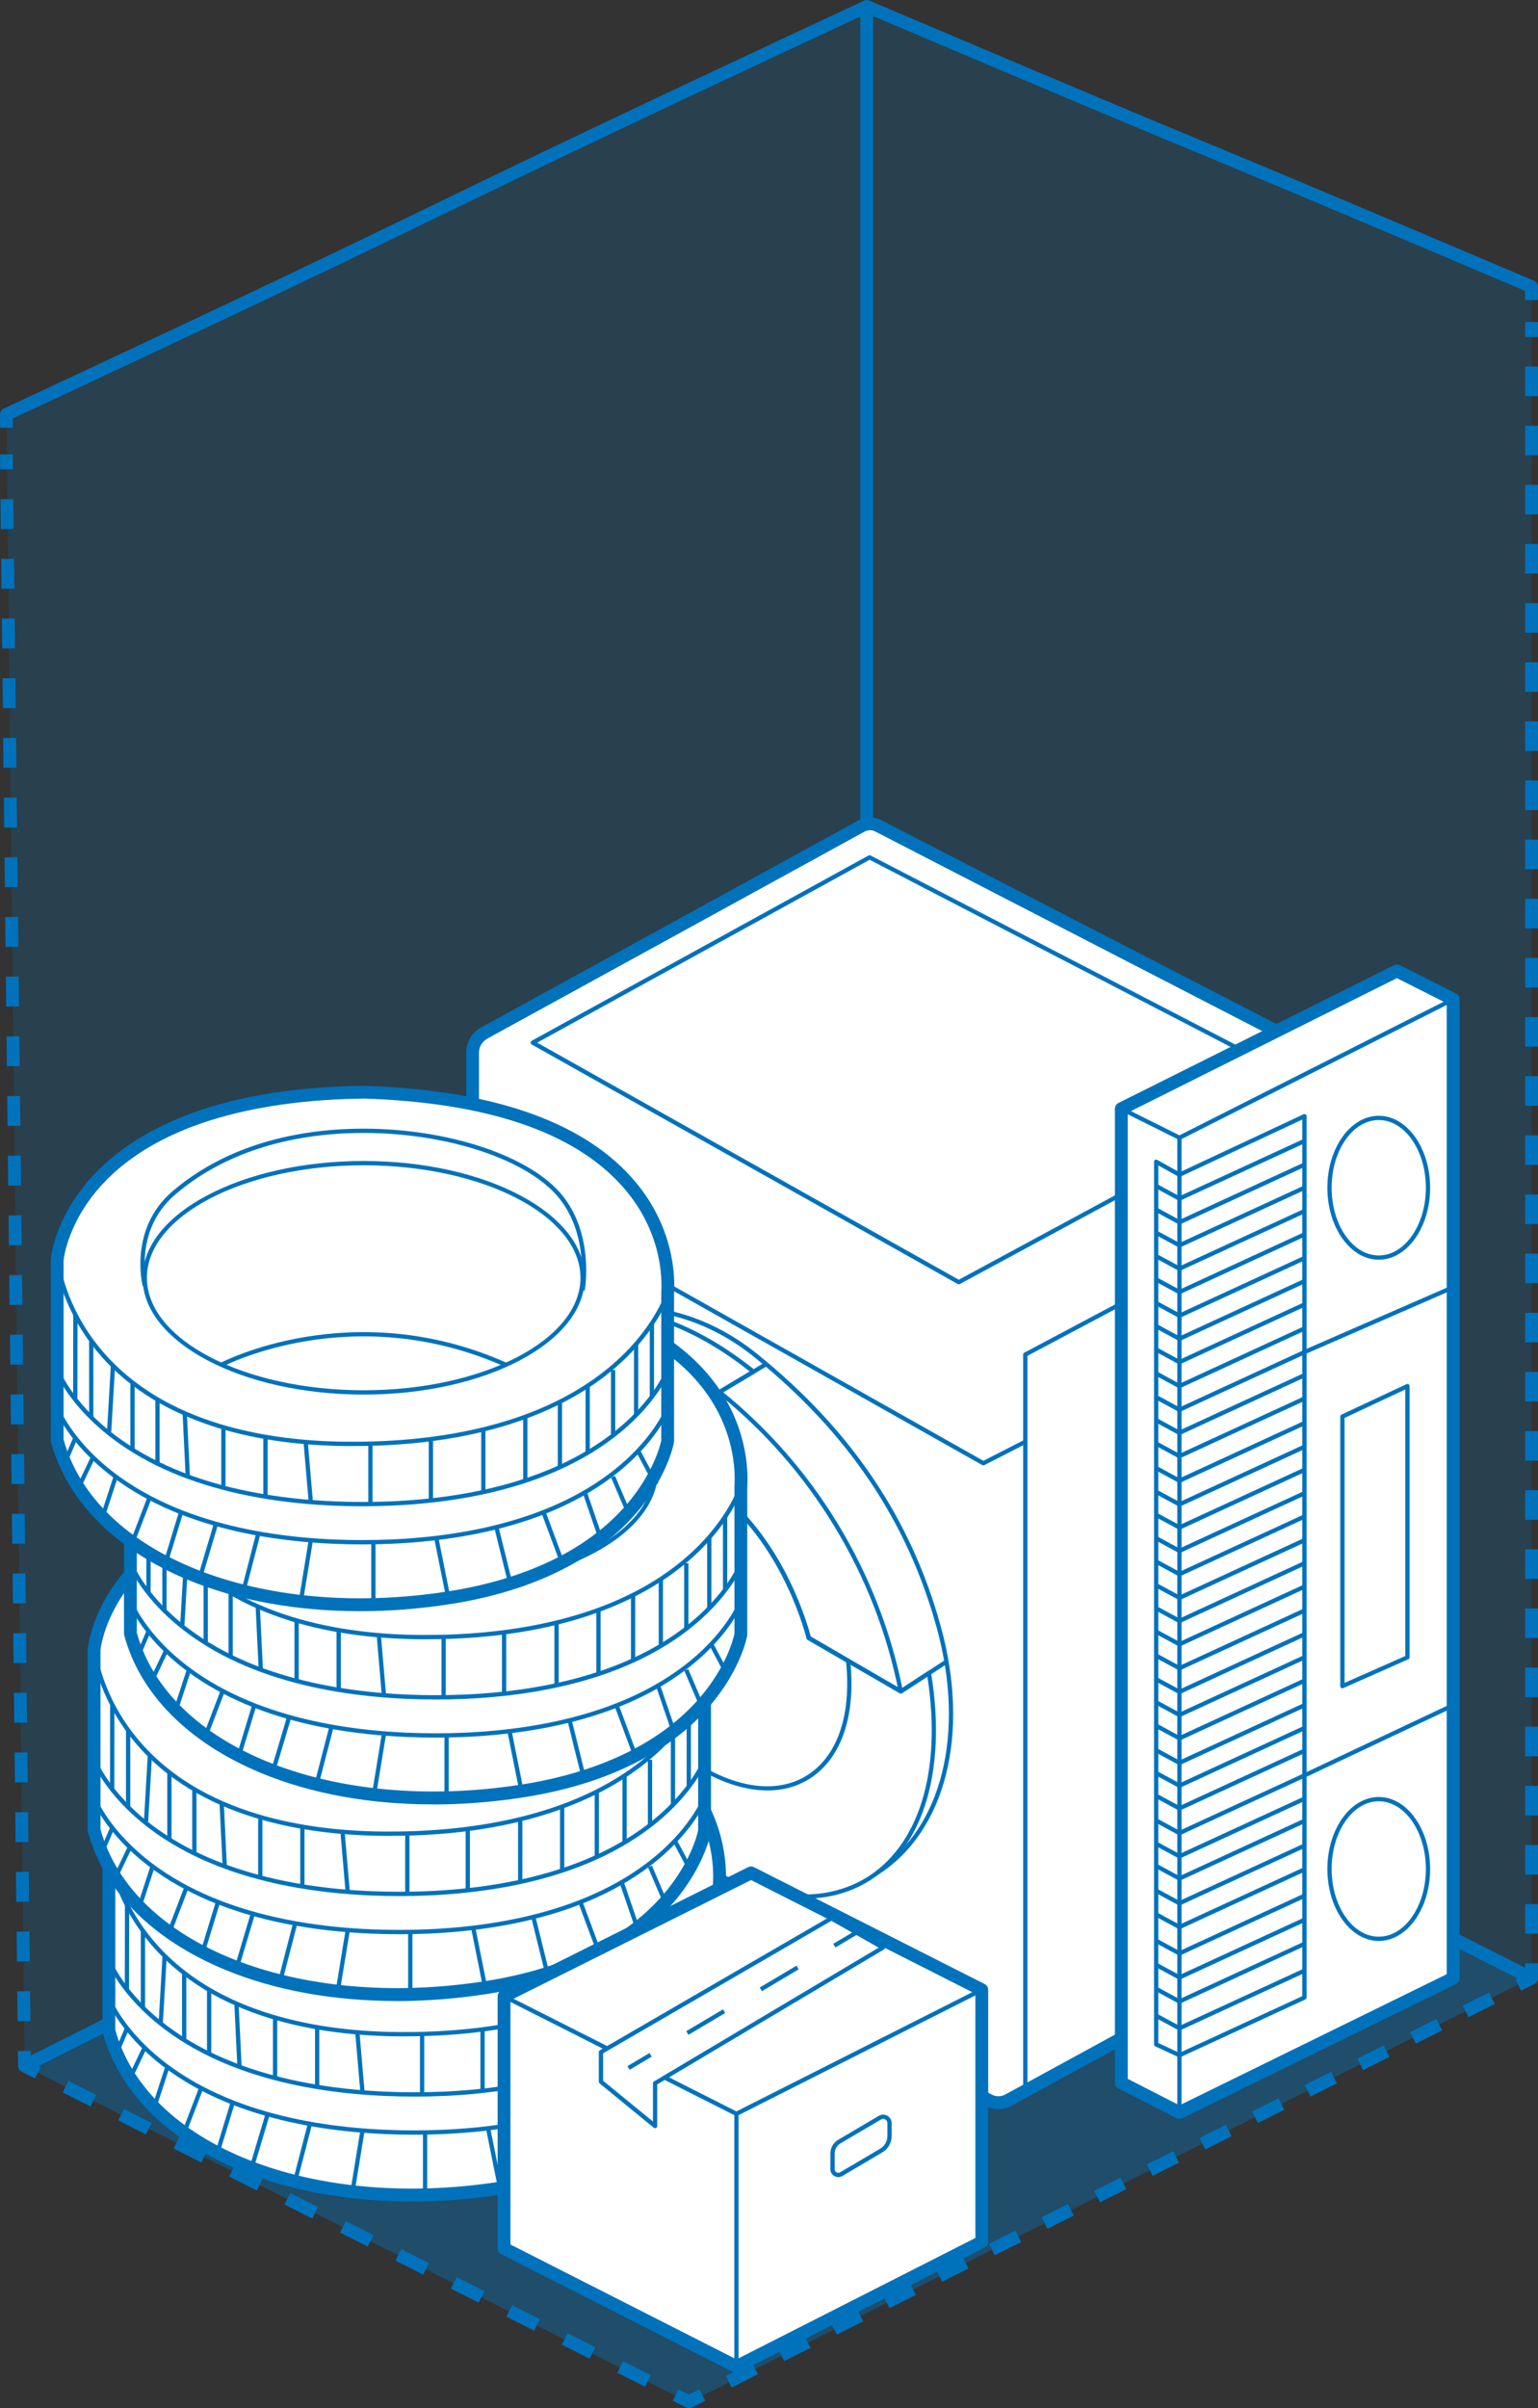 <svg xmlns="http://www.w3.org/2000/svg" id="_1" viewBox="0 0 522.31 817.37"><rect x="0" y="0" width="522.31" height="817.37" fill="#333333" stroke="none"/><defs><style>.cls-1{fill:#fff;}.cls-2{fill:#0072bb;}.cls-3{opacity:.4;}.cls-4{opacity:.2;}</style></defs><g id="Ebene_115"><g class="cls-4"><path class="cls-2" d="M520.13,98v573.27c-152.96-77.46-72.82-36.77-225.78-114.23-166.7,84.07-119.33,60.1-286.03,144.17L2.19,140.64,294.36,2.18l225.77,95.82Z"></path></g><path class="cls-2" d="M4.37,145.18H.01v-4.54c0-.85.49-1.62,1.26-1.97,84.38-39.33,115.73-54.52,146.05-69.21,30.34-14.7,61.71-29.9,146.11-69.24.56-.26,1.2-.27,1.77-.03,76.49,32.46,94.99,40.13,112.88,47.55,17.91,7.42,36.42,15.1,112.89,47.55.8.34,1.33,1.13,1.33,2.01v4.54h-4.36v-3.1c-75.34-31.97-93.74-39.6-111.53-46.98-17.83-7.39-36.27-15.04-112.03-47.19-83.71,39.03-114.96,54.17-145.17,68.8-30.19,14.62-61.4,29.75-144.85,68.66v3.15Z"></path><rect class="cls-2" x="292.17" y="2.18" width="4.36" height="554.86"></rect><g class="cls-3"><polygon class="cls-2" points="8.32 701.21 233.95 815.49 519.9 671.44 294.46 557.16 8.32 701.21"></polygon></g><rect class="cls-2" x=".03" y="154.22" width="4.36" height="5.08" transform="translate(-1.78 .04) rotate(-.65)"></rect><path class="cls-2" d="M5.97,686.02l-.11-10.13,4.36-.05.11,10.13-4.36.05ZM5.75,665.76l-.11-10.13,4.36-.05.11,10.13-4.36.05ZM5.52,645.51l-.11-10.13,4.36-.05.11,10.13-4.36.05ZM5.29,625.25l-.11-10.13,4.36-.05.11,10.13-4.36.05ZM5.06,604.99l-.11-10.13,4.36-.05.11,10.13-4.36.05ZM4.83,584.73l-.11-10.13,4.36-.05.11,10.13-4.36.05ZM4.61,564.48l-.11-10.13,4.36-.05.11,10.13-4.36.05ZM4.38,544.22l-.11-10.13,4.36-.05.11,10.13-4.36.05ZM4.15,523.96l-.11-10.13,4.36-.05.11,10.13-4.36.05ZM3.92,503.7l-.11-10.13,4.36-.05.11,10.13-4.36.05ZM3.7,483.45l-.11-10.13,4.36-.05.11,10.13-4.36.05ZM3.47,463.19l-.11-10.13,4.36-.05.11,10.13-4.36.05ZM3.24,442.93l-.11-10.13,4.36-.05.11,10.13-4.36.05ZM3.01,422.68l-.11-10.13,4.36-.05.11,10.13-4.36.05ZM2.79,402.42l-.11-10.13,4.36-.05.11,10.13-4.36.05ZM2.56,382.16l-.11-10.13,4.36-.05.11,10.13-4.36.05ZM2.33,361.9l-.11-10.13,4.36-.05.11,10.13-4.36.05ZM2.1,341.64l-.11-10.13,4.36-.05.11,10.13-4.36.05ZM1.88,321.39l-.11-10.13,4.36-.05.11,10.13-4.36.05ZM1.65,301.13l-.11-10.13,4.36-.05.11,10.13-4.36.05ZM1.42,280.87l-.11-10.13,4.36-.05.11,10.13-4.36.05ZM1.19,260.61l-.11-10.13,4.36-.05.11,10.13-4.36.05ZM.97,240.36l-.11-10.13,4.36-.05.11,10.13-4.36.05ZM.74,220.1l-.11-10.13,4.36-.05.11,10.13-4.36.05ZM.51,199.84l-.11-10.13,4.36-.05.11,10.13-4.36.05ZM.28,179.59l-.11-10.13,4.36-.05.11,10.13-4.36.05Z"></path><path class="cls-2" d="M11.88,705.45l-4.54-2.29c-.73-.37-1.19-1.11-1.2-1.92l-.06-5.08,4.36-.05.04,3.76,3.36,1.7-1.96,3.89Z"></path><path class="cls-2" d="M219.06,810.09l-9.42-4.76,1.96-3.89,9.42,4.76-1.96,3.89ZM200.22,800.57l-9.42-4.76,1.96-3.89,9.42,4.76-1.96,3.89ZM181.39,791.06l-9.42-4.76,1.96-3.89,9.42,4.76-1.96,3.89ZM162.56,781.55l-9.42-4.76,1.96-3.89,9.42,4.76-1.96,3.89ZM143.72,772.04l-9.42-4.76,1.96-3.89,9.42,4.76-1.96,3.89ZM124.89,762.52l-9.42-4.76,1.96-3.89,9.42,4.76-1.96,3.89ZM106.05,753.01l-9.42-4.76,1.96-3.89,9.42,4.76-1.96,3.89ZM87.22,743.5l-9.42-4.76,1.96-3.89,9.42,4.76-1.96,3.89ZM68.38,733.98l-9.42-4.76,1.96-3.89,9.42,4.76-1.96,3.89ZM49.55,724.47l-9.42-4.76,1.96-3.89,9.42,4.76-1.96,3.89ZM30.71,714.96l-9.42-4.76,1.96-3.89,9.42,4.76-1.96,3.89Z"></path><path class="cls-2" d="M234,817.37c-.34,0-.67-.08-.98-.23l-4.54-2.29,1.96-3.89,3.56,1.8,3.56-1.79,1.96,3.89-4.54,2.28c-.31.15-.64.23-.98.23Z"></path><path class="cls-2" d="M248.45,810.36l-1.96-3.89,8.94-4.49,1.96,3.89-8.94,4.49ZM266.33,801.39l-1.96-3.89,8.94-4.49,1.96,3.89-8.94,4.49ZM284.2,792.41l-1.96-3.89,8.94-4.49,1.96,3.89-8.94,4.49ZM302.08,783.43l-1.96-3.89,8.94-4.49,1.96,3.89-8.94,4.49ZM319.95,774.45l-1.96-3.89,8.94-4.49,1.96,3.89-8.94,4.49ZM337.83,765.47l-1.96-3.89,8.94-4.49,1.96,3.89-8.94,4.49ZM355.7,756.49l-1.96-3.89,8.94-4.49,1.96,3.89-8.94,4.49ZM373.57,747.51l-1.96-3.89,8.94-4.49,1.96,3.89-8.94,4.49ZM391.45,738.53l-1.96-3.89,8.94-4.49,1.96,3.89-8.94,4.49ZM409.32,729.56l-1.96-3.89,8.94-4.49,1.96,3.89-8.94,4.49ZM427.2,720.58l-1.96-3.89,8.94-4.49,1.96,3.89-8.94,4.49ZM445.07,711.6l-1.96-3.89,8.94-4.49,1.96,3.89-8.94,4.49ZM462.94,702.62l-1.96-3.89,8.94-4.49,1.96,3.89-8.94,4.49ZM480.82,693.64l-1.96-3.89,8.94-4.49,1.96,3.89-8.94,4.49ZM498.69,684.66l-1.96-3.89,8.94-4.49,1.96,3.89-8.94,4.49Z"></path><path class="cls-2" d="M516.57,675.68l-1.96-3.89,3.34-1.68v-3.74h4.36v5.08c0,.82-.46,1.58-1.2,1.95l-4.54,2.28Z"></path><path class="cls-2" d="M522.31,656.33h-4.36v-10.04h4.36v10.04ZM522.31,636.26h-4.36v-10.04h4.36v10.04ZM522.31,616.19h-4.36v-10.04h4.36v10.04ZM522.31,596.12h-4.36v-10.04h4.36v10.04ZM522.31,576.04h-4.36v-10.04h4.36v10.04ZM522.31,555.97h-4.36v-10.04h4.36v10.04ZM522.31,535.9h-4.36v-10.04h4.36v10.04ZM522.31,515.83h-4.36v-10.04h4.36v10.04ZM522.31,495.76h-4.36v-10.04h4.36v10.04ZM522.31,475.68h-4.36v-10.04h4.36v10.04ZM522.31,455.61h-4.36v-10.04h4.36v10.04ZM522.31,435.54h-4.36v-10.04h4.36v10.04ZM522.31,415.47h-4.36v-10.04h4.36v10.04ZM522.31,395.39h-4.36v-10.04h4.36v10.04ZM522.31,375.32h-4.36v-10.04h4.36v10.04ZM522.31,355.25h-4.36v-10.04h4.36v10.04ZM522.31,335.18h-4.36v-10.04h4.36v10.04ZM522.31,315.11h-4.36v-10.04h4.36v10.04ZM522.31,295.03h-4.36v-10.04h4.36v10.04ZM522.31,274.96h-4.36v-10.04h4.36v10.04ZM522.31,254.89h-4.36v-10.04h4.36v10.04ZM522.31,234.82h-4.36v-10.04h4.36v10.04ZM522.31,214.75h-4.36v-10.04h4.36v10.04ZM522.31,194.67h-4.36v-10.04h4.36v10.04ZM522.31,174.6h-4.36v-10.04h4.36v10.04ZM522.31,154.53h-4.36v-10.04h4.36v10.04ZM522.31,134.46h-4.36v-10.04h4.36v10.04Z"></path><rect class="cls-2" x="517.95" y="109.3" width="4.36" height="5.08"></rect><path class="cls-2" d="M9.3,703.16l-1.96-3.89,286.14-144.05c.62-.31,1.35-.31,1.96,0l225.67,114.29-1.97,3.89-224.69-113.79L9.3,703.16Z"></path><path class="cls-1" d="M163.68,625.44l172.24,87.47c2.06,1.05,4.5,1.01,6.53-.1l117.55-64.15c1.73-.94,2.8-2.75,2.8-4.72v-245.08l6.3-3.75v-19.63c-.42-1.57-1.31-4.15-3.33-6.79-1.92-2.51-4.05-4.01-5.42-4.83-54.04-27.86-108.09-55.72-162.13-83.58-1.78-.92-3.9-.89-5.65.07l-128.1,70.26c-2.45,1.35-3.98,3.92-3.98,6.72v262.91c0,2.2,1.23,4.21,3.19,5.2Z"></path><path class="cls-2" d="M339.1,715.85c-1.42,0-2.85-.33-4.16-1l-172.24-87.47c-2.7-1.37-4.38-4.11-4.38-7.14v-262.91c0-3.59,1.96-6.9,5.11-8.63l128.1-70.26c2.4-1.31,5.27-1.35,7.7-.1l162.13,83.58s.08.04.12.07c2.34,1.4,4.37,3.21,6.03,5.37,1.73,2.26,2.98,4.8,3.71,7.56.05.18.07.37.07.56v19.63c0,.77-.4,1.48-1.06,1.87l-5.23,3.12v243.85c0,2.77-1.51,5.31-3.94,6.63l-117.55,64.15c-1.37.75-2.89,1.12-4.4,1.12ZM295.46,281.79c-.64,0-1.27.16-1.85.47l-128.1,70.26c-1.76.96-2.85,2.81-2.85,4.81v262.91c0,1.38.77,2.63,2,3.26h0l172.24,87.47c1.42.72,3.1.7,4.5-.07l117.55-64.15c1.03-.56,1.67-1.64,1.67-2.81v-245.08c0-.77.4-1.48,1.06-1.87l5.23-3.12v-18.1c-.59-2.09-1.56-4.03-2.88-5.76-1.31-1.71-2.91-3.14-4.75-4.25l-162.07-83.55c-.55-.29-1.16-.43-1.76-.43Z"></path><path class="cls-2" d="M325.59,435.91c-.12,0-.25-.03-.36-.09l-144.66-81.3c-.23-.13-.37-.37-.37-.64,0-.26.15-.51.38-.63l114.38-62.89c.21-.12.47-.12.68,0l151.72,78.61c.24.12.39.37.39.64,0,.27-.14.52-.38.64l-121.43,65.58c-.11.06-.23.09-.34.09ZM182.43,353.89l143.17,80.47,119.88-64.74-150.15-77.8-112.89,62.07Z"></path><path class="cls-2" d="M348.92,709.68h-1.45v-249.92c0-.27.15-.52.39-.64l114.62-60.91.68,1.28-114.23,60.7v249.48Z"></path><path class="cls-2" d="M333.95,497.37c-.12,0-.25-.03-.36-.09l-173.46-97.78.71-1.27,173.12,97.59,13.89-7.1.66,1.29-14.24,7.28c-.1.05-.22.08-.33.08Z"></path><path class="cls-2" d="M260.64,607.72c-18.71,0-41.78-16.59-56.99-42.93-19.13-33.15-18.68-69.36,1-80.72,10.7-6.17,25.33-4.02,40.13,5.92.2.13.32.36.32.6v16c21.58,17.31,29.34,45.61,30.18,48.88l13.09,7.6c.2.12.33.32.36.55,2.06,19.27-3.29,34.09-14.68,40.66-4.04,2.33-8.58,3.44-13.41,3.44ZM218.16,482.07c-4.67,0-8.99,1.08-12.78,3.26-18.99,10.96-19.2,46.28-.47,78.73,18.74,32.44,49.44,49.92,68.42,38.96h0c10.8-6.23,15.89-20.39,14-38.88l-13.04-7.57c-.17-.1-.3-.27-.34-.46-.07-.3-7.39-30.65-30.02-48.6-.17-.14-.28-.35-.28-.57v-15.96c-8.89-5.9-17.68-8.92-25.49-8.92Z"></path><path class="cls-2" d="M273.06,644.45c-29.48,0-65.88-26.23-89.91-67.83-30.19-52.31-29.55-109.42,1.43-127.32,19.02-10.98,45.84-5.11,71.75,15.71.19.15.29.38.27.62s-.15.45-.35.57l-11.15,6.68v33.71c21.58,17.31,29.34,45.61,30.18,48.88l30.62,17.76,9.18-5.98c.21-.13.46-.16.69-.06.22.1.38.3.42.55,5.5,33.48-2.75,60.14-22.07,71.31h0c-6.34,3.66-13.48,5.4-21.07,5.4ZM205.8,445.32c-7.47,0-14.4,1.73-20.49,5.24-30.29,17.5-30.69,73.72-.9,125.33,29.8,51.61,78.7,79.38,108.99,61.9,18.57-10.73,26.59-36.37,21.54-68.71l-8.62,5.61c-.23.15-.52.16-.76.02l-31.27-18.14c-.17-.1-.3-.27-.34-.46-.07-.3-7.39-30.65-30.02-48.6-.17-.14-.28-.35-.28-.57v-34.47c0-.25.13-.49.35-.62l10.61-6.35c-16.78-13.27-33.87-20.18-48.81-20.18Z"></path><path class="cls-2" d="M298.37,636.21l-.79-1.22c22.26-14.32,30.34-46.61,20.6-82.26-9.93-36.3-30.19-66.41-61.94-92.04-30.68-24.77-62.38-13.75-62.7-13.64l-.49-1.37c.32-.12,32.77-11.42,64.1,13.87,32,25.84,52.42,56.19,62.43,92.79,9.92,36.28,1.59,69.2-21.21,83.86Z"></path><path class="cls-2" d="M305.92,574.81c-.13,0-.25-.03-.36-.1l-31.27-18.14c-.17-.1-.3-.27-.34-.46-.07-.3-7.39-30.65-30.02-48.6-.17-.14-.28-.35-.28-.57v-34.47c0-.25.13-.49.35-.62l15.82-9.47.74,1.25-15.47,9.25v33.71c21.58,17.31,29.34,45.61,30.18,48.88l30.62,17.76,15.13-9.84.79,1.22-15.5,10.09c-.12.08-.26.12-.4.12Z"></path><path class="cls-2" d="M305.21,574.23c-3.97-19.97-11.35-38.92-21.94-56.31-10.45-17.17-23.7-32.27-39.36-44.87l.91-1.13c15.79,12.71,29.15,27.93,39.69,45.25,10.68,17.54,18.12,36.64,22.12,56.78l-1.42.28Z"></path><path class="cls-1" d="M36.97,627.99s4.22-55.87,104.36-56.92c97.31,3.15,104.01,53.02,102.95,68.17v50.31s-7.49,42.85-74.5,53.15c-67.01,10.31-122.27-14.17-132.81-53.48v-61.23Z"></path><path class="cls-2" d="M139.71,747.22c-21.31,0-41.37-3.6-58.34-10.64-24.63-10.21-41.15-26.83-46.5-46.79-.05-.18-.07-.37-.07-.56v-61.23c0-.05,0-.11,0-.16.05-.6,1.27-14.92,15.23-29.41,12.67-13.16,38.79-28.97,91.28-29.52,42.85,1.39,73.3,11.8,90.58,30.94,14.85,16.45,14.92,34.28,14.58,39.48v50.24c0,.13-.01.25-.03.38-.08.46-2.1,11.44-12.61,23.75-9.59,11.23-28.43,25.75-63.7,31.18-10.28,1.58-20.48,2.36-30.41,2.36ZM39.15,688.93c10.75,39.22,66.69,61.4,130.3,51.61,18.65-2.87,44.34-10.31,60.87-29.49,9.17-10.64,11.5-20.36,11.79-21.73v-50.09c0-.05,0-.1,0-.15.33-4.67.32-21.08-13.46-36.34-16.46-18.23-45.86-28.16-87.39-29.5-27.91.3-65.9,5.38-87.86,27.95-12.54,12.89-14.14,25.84-14.25,26.9v60.84Z"></path><path class="cls-2" d="M141.06,673.69c-41.4,0-75.08-17.78-75.08-39.64s33.68-39.64,75.08-39.64,75.08,17.78,75.08,39.64-33.68,39.64-75.08,39.64ZM141.06,595.87c-40.6,0-73.62,17.13-73.62,38.18s33.03,38.18,73.62,38.18,73.62-17.13,73.62-38.18-33.03-38.18-73.62-38.18Z"></path><path class="cls-2" d="M216.12,638.43l-1.43-.27c.03-.18,3.23-18.05-7.25-31.09-10.49-13.05-37.79-22.17-66.39-22.17-25.91,0-48.05,7.24-64.04,20.94-14.25,12.22-9.66,30.5-9.61,30.68l-1.4.37c-.05-.19-4.89-19.33,10.07-32.15,16.25-13.93,38.72-21.29,64.98-21.29,29.01,0,56.77,9.34,67.52,22.71,10.91,13.57,7.58,32.08,7.54,32.27Z"></path><path class="cls-2" d="M189.12,664.28c-51.83-23.12-95.63-.26-96.07-.02l-.69-1.28c.44-.24,44.85-23.44,97.35-.02l-.59,1.33Z"></path><path class="cls-2" d="M137.28,691.17c-.57,0-1.14,0-1.72,0-26.66-.19-63-5.85-84.71-31.73-13.02-15.52-14.59-31.22-14.6-31.38l1.45-.13c.01.15,1.56,15.46,14.32,30.64,21.37,25.4,57.23,30.96,83.56,31.14,26.34.2,63.12-4.02,88.67-25.12,15.25-12.6,19.31-25.44,19.35-25.57l1.39.42c-.16.54-4.18,13.32-19.73,26.2-14.12,11.69-40.8,25.53-87.97,25.53Z"></path><path class="cls-2" d="M140.63,711.61c-24.86,0-59.75-3.97-84.81-22.91-15.06-11.38-19.35-22.62-19.52-23.09l1.36-.5c.04.11,4.36,11.38,19.13,22.5,24.74,18.63,59.25,22.54,83.84,22.54s59.11-3.91,83.89-22.54c14.79-11.12,19.13-22.39,19.18-22.5l1.36.51c-.18.47-4.49,11.71-19.57,23.09-25.1,18.93-60,22.91-84.86,22.91Z"></path><path class="cls-2" d="M140.58,724.55c-24.86,0-59.75-3.97-84.81-22.91-15.06-11.38-19.35-22.62-19.52-23.09l1.36-.5c.04.11,4.36,11.38,19.13,22.5,24.74,18.63,59.25,22.54,83.84,22.54s59.11-3.91,83.89-22.54c14.79-11.12,19.13-22.39,19.18-22.51l1.36.51c-.18.47-4.49,11.71-19.57,23.09-25.1,18.93-60,22.91-84.86,22.91Z"></path><rect class="cls-2" x="36.87" y="691.86" width="9.02" height="1.45" transform="translate(-611.43 457.56) rotate(-66.78)"></rect><rect class="cls-2" x="41" y="699.41" width="11.35" height="1.45" transform="translate(-605.52 441.26) rotate(-64.54)"></rect><rect class="cls-2" x="47.42" y="707.67" width="14.4" height="1.45" transform="translate(-635.71 540.3) rotate(-71.91)"></rect><rect class="cls-2" x="110.87" y="732.83" width="21.06" height="1.45" transform="translate(-622.14 735.01) rotate(-80.71)"></rect><rect class="cls-2" x="92.63" y="729.95" width="20.18" height="1.45" transform="translate(-630.32 646.42) rotate(-75.44)"></rect><rect class="cls-2" x="78.66" y="726.02" width="19.01" height="1.45" transform="translate(-633.41 603.19) rotate(-73.37)"></rect><rect class="cls-2" x="67.53" y="721.44" width="17.81" height="1.45" transform="translate(-636.59 584.46) rotate(-73.03)"></rect><rect class="cls-2" x="57.35" y="715.55" width="16.16" height="1.45" transform="translate(-626.91 521.35) rotate(-69.06)"></rect><rect class="cls-2" x="143.63" y="723.83" width="1.45" height="21.24"></rect><rect class="cls-2" x="167.02" y="722.22" width="1.45" height="20.69" transform="translate(-140.83 47.31) rotate(-11.35)"></rect><rect class="cls-2" x="187.75" y="718.46" width="1.45" height="19.73" transform="translate(-169.63 66.7) rotate(-13.92)"></rect><rect class="cls-2" x="204.6" y="713.08" width="1.45" height="18.18" transform="translate(-238.9 116.9) rotate(-20.4)"></rect><rect class="cls-2" x="218.07" y="706.48" width="1.45" height="16.38" transform="translate(-219.86 109.52) rotate(-18.92)"></rect><rect class="cls-2" x="227.62" y="701.02" width="1.45" height="13.15" transform="translate(-259.93 146.87) rotate(-23.16)"></rect><rect class="cls-2" x="235.7" y="692.32" width="1.45" height="9.29" transform="translate(-299.86 192.93) rotate(-28.04)"></rect><rect class="cls-2" x="142.62" y="690.44" width="1.45" height="20.44"></rect><rect class="cls-2" x="121.52" y="690.41" width="1.45" height="19.85" transform="translate(-59.6 13.06) rotate(-4.92)"></rect><rect class="cls-2" x="106.98" y="688.12" width="1.45" height="20.61"></rect><rect class="cls-2" x="92.69" y="684.87" width="1.45" height="20.39"></rect><rect class="cls-2" x="80.05" y="680.09" width="1.45" height="21.47" transform="translate(-33.36 4.72) rotate(-2.78)"></rect><rect class="cls-2" x="70.3" y="675.38" width="1.45" height="21.76"></rect><rect class="cls-2" x="61.82" y="669.65" width="1.45" height="22.8"></rect><rect class="cls-2" x="44.04" y="674.33" width="22.46" height="1.45" transform="translate(-621.86 691.17) rotate(-86.68)"></rect><rect class="cls-2" x="47.81" y="655.3" width="1.45" height="26.16"></rect><rect class="cls-2" x="28.75" y="660.28" width="28.75" height="1.45" transform="translate(-617.94 703.25) rotate(-89.92)"></rect><rect class="cls-2" x="163.15" y="688.84" width="1.45" height="20.85"></rect><rect class="cls-2" x="180.97" y="685.58" width="1.45" height="21.26"></rect><rect class="cls-2" x="195.21" y="681.27" width="1.45" height="21.7"></rect><rect class="cls-2" x="206.96" y="676.18" width="1.45" height="22.31"></rect><rect class="cls-2" x="216.39" y="670.73" width="1.45" height="22.7"></rect><rect class="cls-2" x="225.04" y="665.36" width="1.45" height="21.99"></rect><rect class="cls-2" x="232.84" y="656.57" width="1.45" height="23.92"></rect><rect class="cls-2" x="238.21" y="649.59" width="1.45" height="25.01"></rect><path class="cls-1" d="M31.95,559.94s4.22-55.87,104.36-56.92c97.31,3.15,104.01,53.02,102.95,68.17v50.31s-7.49,42.85-74.5,53.15c-67.01,10.31-122.27-14.17-132.81-53.48v-61.23Z"></path><path class="cls-2" d="M134.69,679.17c-21.31,0-41.37-3.6-58.34-10.64-24.63-10.21-41.15-26.83-46.5-46.79-.05-.18-.07-.37-.07-.56v-61.23c0-.05,0-.11,0-.16.05-.6,1.27-14.92,15.23-29.41,12.67-13.16,38.79-28.97,91.28-29.52,42.85,1.39,73.3,11.8,90.58,30.94,14.85,16.45,14.92,34.28,14.58,39.48v50.24c0,.13-.01.25-.03.38-.08.46-2.1,11.44-12.61,23.75-9.59,11.23-28.43,25.75-63.7,31.18-10.28,1.58-20.48,2.36-30.41,2.36ZM34.13,620.88c10.75,39.22,66.69,61.4,130.3,51.61,18.65-2.87,44.34-10.31,60.87-29.49,9.17-10.64,11.5-20.36,11.79-21.73v-50.1c0-.05,0-.1,0-.15.33-4.67.32-21.08-13.46-36.34-16.46-18.23-45.86-28.16-87.39-29.5-27.91.3-65.9,5.38-87.86,27.95-12.54,12.89-14.14,25.84-14.25,26.9v60.84Z"></path><path class="cls-2" d="M136.04,605.64c-41.4,0-75.08-17.78-75.08-39.64s33.68-39.64,75.08-39.64,75.08,17.78,75.08,39.64-33.68,39.64-75.08,39.64ZM136.04,527.82c-40.6,0-73.62,17.13-73.62,38.18s33.03,38.18,73.62,38.18,73.62-17.13,73.62-38.18-33.03-38.18-73.62-38.18Z"></path><path class="cls-2" d="M211.11,570.38l-1.43-.27c.03-.18,3.23-18.05-7.25-31.09-10.49-13.05-37.79-22.17-66.39-22.17-25.91,0-48.05,7.24-64.04,20.94-14.25,12.21-9.66,30.5-9.61,30.68l-1.4.37c-.05-.19-4.89-19.33,10.07-32.15,16.25-13.93,38.72-21.29,64.98-21.29,29.01,0,56.77,9.34,67.52,22.71,10.91,13.57,7.58,32.08,7.54,32.27Z"></path><path class="cls-2" d="M184.1,596.23c-51.83-23.12-95.63-.26-96.07-.02l-.69-1.28c.44-.24,44.85-23.44,97.35-.02l-.59,1.33Z"></path><path class="cls-2" d="M132.26,623.12c-.57,0-1.14,0-1.72,0-26.66-.19-63-5.85-84.71-31.73-13.02-15.52-14.59-31.22-14.6-31.38l1.45-.13c.01.15,1.56,15.46,14.32,30.64,21.37,25.4,57.23,30.96,83.55,31.14,26.33.19,63.12-4.02,88.67-25.12,15.25-12.6,19.31-25.44,19.35-25.57l1.39.42c-.16.54-4.18,13.32-19.73,26.2-14.12,11.69-40.8,25.53-87.97,25.53Z"></path><path class="cls-2" d="M135.61,643.56c-24.86,0-59.75-3.97-84.81-22.91-15.06-11.38-19.35-22.62-19.52-23.09l1.36-.5c.04.11,4.36,11.38,19.13,22.5,24.74,18.63,59.25,22.54,83.84,22.54s59.11-3.91,83.89-22.54c14.79-11.12,19.13-22.39,19.18-22.51l1.36.51c-.18.47-4.49,11.71-19.57,23.09-25.1,18.93-60,22.91-84.86,22.91Z"></path><path class="cls-2" d="M135.56,656.5c-24.86,0-59.75-3.97-84.81-22.91-15.06-11.38-19.35-22.62-19.52-23.09l1.36-.5c.04.11,4.36,11.38,19.13,22.5,24.74,18.63,59.25,22.54,83.84,22.54s59.11-3.91,83.89-22.54c14.79-11.12,19.13-22.39,19.18-22.5l1.36.51c-.18.47-4.49,11.71-19.57,23.09-25.1,18.93-60,22.91-84.86,22.91Z"></path><rect class="cls-2" x="31.85" y="623.81" width="9.01" height="1.45" transform="translate(-551.93 411.73) rotate(-66.78)"></rect><rect class="cls-2" x="35.98" y="631.36" width="11.35" height="1.45" transform="translate(-546.8 397.6) rotate(-64.5)"></rect><rect class="cls-2" x="42.4" y="639.62" width="14.4" height="1.45" transform="translate(-574.49 488.62) rotate(-71.91)"></rect><rect class="cls-2" x="105.85" y="664.78" width="21.06" height="1.45" transform="translate(-559.18 672.99) rotate(-80.71)"></rect><rect class="cls-2" x="87.61" y="661.9" width="20.18" height="1.45" transform="translate(-568.21 590.62) rotate(-75.44)"></rect><rect class="cls-2" x="73.64" y="657.97" width="19.01" height="1.45" transform="translate(-571.79 549.81) rotate(-73.37)"></rect><rect class="cls-2" x="62.51" y="653.39" width="17.81" height="1.45" transform="translate(-575.06 531.47) rotate(-73.03)"></rect><rect class="cls-2" x="52.33" y="647.5" width="16.16" height="1.45" transform="translate(-566.58 472.94) rotate(-69.06)"></rect><rect class="cls-2" x="138.61" y="655.77" width="1.45" height="21.24"></rect><rect class="cls-2" x="162" y="654.17" width="1.45" height="20.69" transform="translate(-127.57 45.01) rotate(-11.35)"></rect><rect class="cls-2" x="182.73" y="650.41" width="1.45" height="19.73" transform="translate(-153.41 63.5) rotate(-13.92)"></rect><rect class="cls-2" x="199.58" y="645.03" width="1.45" height="18.18" transform="translate(-215.46 110.86) rotate(-20.4)"></rect><rect class="cls-2" x="213.05" y="638.43" width="1.45" height="16.38" transform="translate(-198.11 104.25) rotate(-18.92)"></rect><rect class="cls-2" x="222.61" y="632.97" width="1.45" height="13.15" transform="translate(-233.55 139.39) rotate(-23.16)"></rect><rect class="cls-2" x="230.68" y="624.26" width="1.45" height="9.29" transform="translate(-268.42 182.54) rotate(-28.03)"></rect><rect class="cls-2" x="137.6" y="622.39" width="1.45" height="20.44"></rect><rect class="cls-2" x="116.5" y="622.36" width="1.45" height="19.85" transform="translate(-53.79 12.38) rotate(-4.92)"></rect><rect class="cls-2" x="101.96" y="620.07" width="1.45" height="20.61"></rect><rect class="cls-2" x="87.67" y="616.82" width="1.45" height="20.39"></rect><rect class="cls-2" x="75.03" y="612.04" width="1.45" height="21.47" transform="translate(-30.07 4.4) rotate(-2.78)"></rect><rect class="cls-2" x="65.28" y="607.33" width="1.45" height="21.76"></rect><rect class="cls-2" x="56.8" y="601.6" width="1.45" height="22.8"></rect><rect class="cls-2" x="39.02" y="606.28" width="22.46" height="1.45" transform="translate(-558.65 622.05) rotate(-86.68)"></rect><rect class="cls-2" x="42.79" y="587.25" width="1.45" height="26.16"></rect><rect class="cls-2" x="23.74" y="592.23" width="28.75" height="1.45" transform="translate(-554.9 630.27) rotate(-89.92)"></rect><rect class="cls-2" x="158.13" y="620.79" width="1.45" height="20.85"></rect><rect class="cls-2" x="175.95" y="617.53" width="1.45" height="21.26"></rect><rect class="cls-2" x="190.19" y="613.22" width="1.45" height="21.7"></rect><rect class="cls-2" x="201.95" y="608.13" width="1.45" height="22.31"></rect><rect class="cls-2" x="211.38" y="602.68" width="1.45" height="22.7"></rect><rect class="cls-2" x="220.02" y="597.31" width="1.45" height="21.99"></rect><rect class="cls-2" x="227.82" y="588.52" width="1.45" height="23.92"></rect><rect class="cls-2" x="233.19" y="581.54" width="1.45" height="25.01"></rect><path class="cls-1" d="M44.28,493.21s4.22-55.87,104.36-56.92c97.31,3.15,104.01,53.02,102.95,68.17v50.31s-7.49,42.85-74.5,53.15c-67.01,10.31-122.27-14.17-132.81-53.48v-61.23Z"></path><path class="cls-2" d="M147.02,612.44c-21.31,0-41.37-3.6-58.34-10.64-24.63-10.21-41.15-26.83-46.5-46.79-.05-.18-.07-.37-.07-.56v-61.23c0-.05,0-.11,0-.16.05-.6,1.27-14.92,15.23-29.41,12.67-13.16,38.79-28.97,91.28-29.52,42.85,1.39,73.3,11.79,90.58,30.94,14.85,16.45,14.92,34.28,14.57,39.48v50.24c0,.13-.01.25-.03.38-.08.46-2.1,11.44-12.61,23.75-9.59,11.23-28.43,25.75-63.7,31.18-10.28,1.58-20.48,2.36-30.41,2.36ZM46.46,554.15c10.75,39.22,66.69,61.4,130.3,51.61,18.65-2.87,44.34-10.31,60.87-29.49,9.17-10.64,11.5-20.36,11.79-21.73v-50.09c0-.05,0-.1,0-.15.33-4.67.32-21.08-13.46-36.34-16.46-18.23-45.86-28.16-87.39-29.5-27.91.3-65.9,5.38-87.86,27.95-12.54,12.89-14.14,25.84-14.25,26.9v60.84Z"></path><path class="cls-2" d="M148.37,538.91c-41.4,0-75.08-17.78-75.08-39.64s33.68-39.64,75.08-39.64,75.08,17.78,75.08,39.64-33.68,39.64-75.08,39.64ZM148.37,461.09c-40.6,0-73.62,17.13-73.62,38.18s33.03,38.18,73.62,38.18,73.62-17.13,73.62-38.18-33.03-38.18-73.62-38.18Z"></path><path class="cls-2" d="M223.43,503.64l-1.43-.27c.03-.18,3.24-18.05-7.25-31.09-10.49-13.05-37.79-22.17-66.39-22.17-25.91,0-48.05,7.24-64.04,20.94-14.25,12.21-9.66,30.5-9.61,30.68l-1.4.37c-.05-.19-4.89-19.33,10.07-32.15,16.25-13.93,38.72-21.29,64.98-21.29,29.01,0,56.77,9.34,67.52,22.71,10.91,13.57,7.58,32.08,7.54,32.27Z"></path><path class="cls-2" d="M196.43,529.49c-51.83-23.12-95.63-.26-96.07-.02l-.69-1.28c.44-.24,44.85-23.44,97.35-.02l-.59,1.33Z"></path><path class="cls-2" d="M144.59,556.39c-.57,0-1.14,0-1.72,0-26.66-.19-63-5.85-84.71-31.73-13.02-15.52-14.59-31.22-14.6-31.38l1.45-.13c.01.15,1.56,15.46,14.32,30.64,21.37,25.4,57.23,30.96,83.56,31.14,26.34.19,63.12-4.02,88.67-25.12,15.25-12.6,19.31-25.44,19.35-25.57l1.39.42c-.16.54-4.18,13.32-19.73,26.2-14.12,11.69-40.8,25.53-87.97,25.53Z"></path><path class="cls-2" d="M147.94,576.83c-24.86,0-59.75-3.97-84.81-22.91-15.06-11.38-19.35-22.61-19.52-23.09l1.36-.5c.04.11,4.36,11.38,19.13,22.5,24.74,18.63,59.25,22.54,83.84,22.54s59.11-3.91,83.89-22.54c14.79-11.12,19.13-22.39,19.18-22.5l1.36.51c-.18.47-4.49,11.71-19.57,23.09-25.1,18.93-60,22.91-84.86,22.91Z"></path><path class="cls-2" d="M147.89,589.77c-24.86,0-59.75-3.97-84.81-22.91-15.06-11.38-19.35-22.62-19.52-23.09l1.36-.5c.04.11,4.36,11.38,19.13,22.5,24.74,18.63,59.25,22.54,83.84,22.54s59.11-3.91,83.89-22.54c14.79-11.12,19.13-22.39,19.18-22.51l1.36.51c-.18.47-4.49,11.71-19.57,23.09-25.1,18.93-60,22.91-84.86,22.91Z"></path><rect class="cls-2" x="44.18" y="557.08" width="9.02" height="1.45" transform="translate(-483.13 382.64) rotate(-66.78)"></rect><rect class="cls-2" x="48.31" y="564.63" width="11.35" height="1.45" transform="translate(-479.66 371.03) rotate(-64.54)"></rect><rect class="cls-2" x="54.73" y="572.89" width="14.4" height="1.45" transform="translate(-502.55 454.33) rotate(-71.91)"></rect><rect class="cls-2" x="118.18" y="598.05" width="21.06" height="1.45" transform="translate(-482.99 629.19) rotate(-80.71)"></rect><rect class="cls-2" x="99.94" y="595.17" width="20.18" height="1.45" transform="translate(-494.39 552.59) rotate(-75.44)"></rect><rect class="cls-2" x="85.97" y="591.23" width="19.01" height="1.45" transform="translate(-499.05 514) rotate(-73.37)"></rect><rect class="cls-2" x="74.84" y="586.65" width="17.81" height="1.45" transform="translate(-502.5 496.01) rotate(-73.03)"></rect><rect class="cls-2" x="64.66" y="580.77" width="16.16" height="1.45" transform="translate(-496.34 441.58) rotate(-69.06)"></rect><rect class="cls-2" x="150.94" y="589.04" width="1.45" height="21.24"></rect><rect class="cls-2" x="174.33" y="587.43" width="1.45" height="20.69" transform="translate(-114.2 46.13) rotate(-11.35)"></rect><rect class="cls-2" x="195.06" y="583.67" width="1.45" height="19.73" transform="translate(-137 64.51) rotate(-13.92)"></rect><rect class="cls-2" x="211.91" y="578.29" width="1.45" height="18.18" transform="translate(-191.45 110.99) rotate(-20.4)"></rect><rect class="cls-2" x="225.38" y="571.69" width="1.45" height="16.38" transform="translate(-175.78 104.62) rotate(-18.92)"></rect><rect class="cls-2" x="234.93" y="566.24" width="1.45" height="13.15" transform="translate(-206.31 138.86) rotate(-23.16)"></rect><rect class="cls-2" x="243.01" y="557.53" width="1.45" height="9.29" transform="translate(-235.61 180.5) rotate(-28.03)"></rect><rect class="cls-2" x="149.93" y="555.66" width="1.45" height="20.44"></rect><rect class="cls-2" x="128.83" y="555.62" width="1.45" height="19.85" transform="translate(-48.04 13.2) rotate(-4.92)"></rect><rect class="cls-2" x="114.29" y="553.34" width="1.45" height="20.61"></rect><rect class="cls-2" x="100" y="550.09" width="1.45" height="20.39"></rect><rect class="cls-2" x="87.36" y="545.31" width="1.45" height="21.47" transform="translate(-26.8 4.91) rotate(-2.77)"></rect><rect class="cls-2" x="77.61" y="540.6" width="1.45" height="21.76"></rect><rect class="cls-2" x="69.13" y="534.87" width="1.45" height="22.8"></rect><rect class="cls-2" x="51.35" y="539.55" width="22.46" height="1.45" transform="translate(-480.42 571.49) rotate(-86.68)"></rect><rect class="cls-2" x="55.12" y="520.52" width="1.45" height="26.15"></rect><rect class="cls-2" x="36.06" y="525.5" width="28.75" height="1.45" transform="translate(-475.85 575.96) rotate(-89.92)"></rect><rect class="cls-2" x="170.46" y="554.06" width="1.45" height="20.85"></rect><rect class="cls-2" x="188.28" y="550.8" width="1.45" height="21.26"></rect><rect class="cls-2" x="202.52" y="546.48" width="1.45" height="21.7"></rect><rect class="cls-2" x="214.27" y="541.39" width="1.45" height="22.31"></rect><rect class="cls-2" x="223.7" y="535.95" width="1.45" height="22.7"></rect><rect class="cls-2" x="232.35" y="530.58" width="1.45" height="21.99"></rect><rect class="cls-2" x="240.15" y="521.79" width="1.45" height="23.92"></rect><rect class="cls-2" x="245.52" y="514.8" width="1.45" height="25.01"></rect><path class="cls-1" d="M19.42,427.63s4.22-55.87,104.36-56.92c97.31,3.15,104.01,53.02,102.95,68.17v50.31s-7.49,42.85-74.5,53.15c-67.01,10.31-122.27-14.17-132.81-53.48v-61.23Z"></path><path class="cls-2" d="M122.16,546.86c-21.31,0-41.37-3.6-58.34-10.64-24.63-10.21-41.15-26.83-46.5-46.79-.05-.18-.07-.37-.07-.56v-61.23c0-.05,0-.11,0-.16.05-.6,1.27-14.92,15.23-29.41,12.67-13.16,38.79-28.97,91.28-29.53,42.85,1.39,73.3,11.8,90.58,30.94,14.85,16.45,14.92,34.28,14.57,39.48v50.24c0,.13-.01.25-.03.38-.08.46-2.1,11.44-12.61,23.75-9.59,11.23-28.43,25.75-63.7,31.18-10.28,1.58-20.48,2.36-30.4,2.36ZM21.6,488.58c10.75,39.22,66.69,61.39,130.3,51.61,18.65-2.87,44.34-10.31,60.87-29.49,9.17-10.64,11.5-20.36,11.79-21.73v-50.1c0-.05,0-.1,0-.15.33-4.67.32-21.08-13.46-36.34-16.46-18.23-45.86-28.16-87.39-29.5-27.91.3-65.9,5.38-87.86,27.95-12.54,12.89-14.14,25.84-14.25,26.9v60.84Z"></path><path class="cls-2" d="M123.51,473.34c-41.4,0-75.08-17.78-75.08-39.64s33.68-39.64,75.08-39.64,75.08,17.78,75.08,39.64-33.68,39.64-75.08,39.64ZM123.51,395.52c-40.6,0-73.62,17.13-73.62,38.18s33.03,38.18,73.62,38.18,73.62-17.13,73.62-38.18-33.03-38.18-73.62-38.18Z"></path><path class="cls-2" d="M198.58,438.07l-1.43-.27c.03-.18,3.23-18.05-7.25-31.09-10.49-13.05-37.79-22.17-66.39-22.17-25.91,0-48.05,7.24-64.04,20.94-14.25,12.22-9.66,30.5-9.61,30.68l-1.4.37c-.05-.19-4.89-19.33,10.07-32.15,16.25-13.93,38.72-21.29,64.98-21.29,29.01,0,56.77,9.34,67.52,22.71,10.91,13.57,7.58,32.08,7.54,32.27Z"></path><path class="cls-2" d="M171.57,463.92c-51.83-23.12-95.63-.26-96.07-.02l-.69-1.28c.44-.24,44.85-23.44,97.35-.02l-.59,1.33Z"></path><path class="cls-2" d="M119.73,490.81c-.57,0-1.14,0-1.72,0-26.66-.19-63-5.85-84.71-31.73-13.02-15.52-14.59-31.22-14.6-31.38l1.45-.13c.01.15,1.56,15.46,14.32,30.64,21.37,25.4,57.23,30.96,83.55,31.14,26.38.22,63.12-4.02,88.67-25.12,15.25-12.6,19.31-25.44,19.35-25.57l1.39.42c-.16.54-4.18,13.32-19.73,26.2-14.12,11.69-40.8,25.53-87.97,25.53Z"></path><path class="cls-2" d="M123.08,511.25c-24.86,0-59.75-3.97-84.81-22.91-15.06-11.38-19.35-22.62-19.52-23.09l1.36-.5c.04.11,4.36,11.38,19.13,22.5,24.74,18.63,59.25,22.54,83.84,22.54s59.11-3.91,83.89-22.54c14.79-11.12,19.13-22.39,19.18-22.51l1.36.51c-.18.47-4.49,11.71-19.57,23.09-25.1,18.93-60,22.91-84.86,22.91Z"></path><path class="cls-2" d="M123.03,524.19c-24.86,0-59.75-3.97-84.81-22.91-15.06-11.38-19.35-22.62-19.52-23.09l1.36-.5c.04.11,4.36,11.38,19.13,22.5,24.74,18.63,59.25,22.54,83.84,22.54s59.11-3.91,83.89-22.54c14.79-11.12,19.13-22.39,19.18-22.51l1.36.51c-.18.47-4.49,11.71-19.57,23.09-25.1,18.93-60,22.91-84.86,22.91Z"></path><rect class="cls-2" x="19.32" y="491.5" width="9.02" height="1.45" transform="translate(-437.93 320.07) rotate(-66.78)"></rect><rect class="cls-2" x="23.45" y="499.05" width="11.35" height="1.45" transform="translate(-434.52 310.94) rotate(-64.5)"></rect><rect class="cls-2" x="29.87" y="507.31" width="14.4" height="1.45" transform="translate(-457.36 385.49) rotate(-71.91)"></rect><rect class="cls-2" x="93.32" y="532.47" width="21.06" height="1.45" transform="translate(-439.12 549.66) rotate(-80.71)"></rect><rect class="cls-2" x="75.08" y="529.6" width="20.18" height="1.45" transform="translate(-449.53 479.44) rotate(-75.44)"></rect><rect class="cls-2" x="61.11" y="525.66" width="19.01" height="1.45" transform="translate(-453.96 443.37) rotate(-73.37)"></rect><rect class="cls-2" x="49.98" y="521.08" width="17.81" height="1.45" transform="translate(-457.38 425.81) rotate(-73.03)"></rect><rect class="cls-2" x="39.8" y="515.19" width="16.16" height="1.45" transform="translate(-451.07 376.23) rotate(-69.06)"></rect><rect class="cls-2" x="126.08" y="523.47" width="1.45" height="21.24"></rect><rect class="cls-2" x="149.47" y="521.86" width="1.45" height="20.69" transform="translate(-101.78 39.96) rotate(-11.35)"></rect><rect class="cls-2" x="170.2" y="518.1" width="1.45" height="19.73" transform="translate(-121.96 56.6) rotate(-13.92)"></rect><rect class="cls-2" x="187.05" y="512.72" width="1.45" height="18.18" transform="translate(-170.12 98.19) rotate(-20.4)"></rect><rect class="cls-2" x="200.53" y="506.12" width="1.45" height="16.39" transform="translate(-155.88 93.03) rotate(-18.92)"></rect><rect class="cls-2" x="210.08" y="500.66" width="1.45" height="13.15" transform="translate(-182.53 123.81) rotate(-23.16)"></rect><rect class="cls-2" x="218.15" y="491.96" width="1.45" height="9.29" transform="translate(-207.73 161.15) rotate(-28.04)"></rect><rect class="cls-2" x="125.07" y="490.08" width="1.45" height="20.44"></rect><rect class="cls-2" x="103.98" y="490.05" width="1.45" height="19.85" transform="translate(-42.49 10.82) rotate(-4.92)"></rect><rect class="cls-2" x="89.43" y="487.76" width="1.45" height="20.61"></rect><rect class="cls-2" x="75.14" y="484.51" width="1.45" height="20.39"></rect><rect class="cls-2" x="62.5" y="479.73" width="1.45" height="21.47" transform="translate(-23.68 3.64) rotate(-2.78)"></rect><rect class="cls-2" x="52.76" y="475.03" width="1.45" height="21.76"></rect><rect class="cls-2" x="44.27" y="469.29" width="1.45" height="22.8"></rect><rect class="cls-2" x="26.49" y="473.97" width="22.46" height="1.45" transform="translate(-438.37 484.89) rotate(-86.68)"></rect><rect class="cls-2" x="30.26" y="454.94" width="1.45" height="26.16"></rect><rect class="cls-2" x="11.21" y="459.92" width="28.75" height="1.45" transform="translate(-435.1 485.61) rotate(-89.92)"></rect><rect class="cls-2" x="145.6" y="488.48" width="1.45" height="20.85"></rect><rect class="cls-2" x="163.42" y="485.22" width="1.45" height="21.26"></rect><rect class="cls-2" x="177.67" y="480.91" width="1.45" height="21.7"></rect><rect class="cls-2" x="189.42" y="475.82" width="1.45" height="22.31"></rect><rect class="cls-2" x="198.85" y="470.38" width="1.45" height="22.7"></rect><rect class="cls-2" x="207.49" y="465" width="1.45" height="21.99"></rect><rect class="cls-2" x="215.3" y="456.21" width="1.45" height="23.92"></rect><rect class="cls-2" x="220.66" y="449.23" width="1.45" height="25.01"></rect><polygon class="cls-1" points="380.81 706.92 400.54 717.01 493.5 671.42 493.5 339.18 474.4 329.55 380.81 376.31 380.81 706.92"></polygon><path class="cls-2" d="M400.54,719.19c-.34,0-.68-.08-.99-.24l-19.73-10.09c-.73-.37-1.19-1.12-1.19-1.94v-330.61c0-.83.47-1.58,1.21-1.95l93.6-46.76c.61-.31,1.34-.31,1.96,0l19.1,9.63c.73.37,1.2,1.12,1.2,1.95v332.24c0,.83-.47,1.59-1.22,1.96l-92.96,45.59c-.3.15-.63.22-.96.22ZM382.98,705.59l17.57,8.99,90.76-44.51v-329.54l-16.92-8.53-91.41,45.67v327.93Z"></path><path class="cls-2" d="M400.54,386.89c-.11,0-.22-.03-.32-.08l-19.73-9.85.65-1.3,19.4,9.69,92.64-46.82.65,1.3-92.96,46.98c-.1.05-.21.08-.33.08Z"></path><rect class="cls-2" x="399.81" y="386.16" width="1.45" height="330.85"></rect><path class="cls-2" d="M400.54,698.3c-.1,0-.21-.02-.31-.07l-7.89-3.66c-.26-.12-.42-.38-.42-.66v-299.59c0-.26.14-.5.36-.63.22-.13.5-.13.72,0l7.57,4.22,42.11-19.71c.22-.1.49-.09.7.04.21.13.34.37.34.61v299.14c0,.28-.17.54-.42.66l-42.44,19.58c-.1.04-.2.07-.3.07ZM393.37,693.44l7.17,3.33,41.71-19.24v-297.54l-41.41,19.39c-.21.1-.46.09-.66-.02l-6.81-3.8v297.89Z"></path><path class="cls-2" d="M400.54,407.55c-.12,0-.24-.03-.35-.09l-7.89-4.27.69-1.28,7.57,4.1,42.11-19.4.61,1.32-42.44,19.55c-.1.04-.2.07-.3.07Z"></path><path class="cls-2" d="M400.54,415.59c-.12,0-.24-.03-.35-.09l-7.89-4.27.69-1.28,7.57,4.1,42.11-19.4.61,1.32-42.44,19.55c-.1.04-.2.07-.3.07Z"></path><path class="cls-2" d="M400.54,423.42c-.12,0-.24-.03-.35-.09l-7.89-4.27.69-1.28,7.57,4.1,42.11-19.4.61,1.32-42.44,19.55c-.1.04-.2.07-.3.07Z"></path><path class="cls-2" d="M400.54,431.35c-.12,0-.24-.03-.35-.09l-7.89-4.27.69-1.28,7.57,4.1,42.11-19.4.61,1.32-42.44,19.55c-.1.04-.2.07-.3.07Z"></path><path class="cls-2" d="M400.54,439.27c-.12,0-.24-.03-.35-.09l-7.89-4.27.69-1.28,7.57,4.1,42.11-19.4.61,1.32-42.44,19.55c-.1.04-.2.07-.3.07Z"></path><path class="cls-2" d="M400.54,447.3c-.12,0-.24-.03-.35-.09l-7.89-4.27.69-1.28,7.57,4.1,42.11-19.4.61,1.32-42.44,19.55c-.1.04-.2.07-.3.07Z"></path><path class="cls-2" d="M400.54,455.13c-.12,0-.24-.03-.35-.09l-7.89-4.27.69-1.28,7.57,4.1,42.11-19.4.61,1.32-42.44,19.55c-.1.04-.2.07-.3.07Z"></path><path class="cls-2" d="M400.54,463.06c-.12,0-.24-.03-.35-.09l-7.89-4.27.69-1.28,7.57,4.1,42.11-19.4.61,1.32-42.44,19.55c-.1.04-.2.07-.3.07Z"></path><path class="cls-2" d="M400.54,471.19c-.12,0-.24-.03-.35-.09l-7.89-4.27.69-1.28,7.57,4.1,42.11-19.4.61,1.32-42.44,19.55c-.1.04-.2.07-.3.07Z"></path><path class="cls-2" d="M400.54,487.05c-.12,0-.24-.03-.35-.09l-7.89-4.27.69-1.28,7.57,4.1,42.11-19.4.61,1.32-42.44,19.55c-.1.04-.2.07-.3.07Z"></path><path class="cls-2" d="M400.54,494.98c-.12,0-.24-.03-.35-.09l-7.89-4.27.69-1.28,7.57,4.1,42.11-19.4.61,1.32-42.44,19.55c-.1.04-.2.07-.3.07Z"></path><path class="cls-2" d="M400.54,503.31c-.12,0-.24-.03-.35-.09l-7.89-4.27.69-1.28,7.57,4.1,42.11-19.4.61,1.32-42.44,19.55c-.1.04-.2.07-.3.07Z"></path><path class="cls-2" d="M400.54,511.35c-.12,0-.24-.03-.35-.09l-7.89-4.27.69-1.28,7.57,4.1,42.11-19.4.61,1.32-42.44,19.55c-.1.04-.2.07-.3.07Z"></path><path class="cls-2" d="M400.54,519.18c-.12,0-.24-.03-.35-.09l-7.89-4.27.69-1.28,7.57,4.1,42.11-19.4.61,1.32-42.44,19.55c-.1.04-.2.07-.3.07Z"></path><path class="cls-2" d="M400.54,527.11c-.12,0-.24-.03-.35-.09l-7.89-4.27.69-1.28,7.57,4.1,42.11-19.4.61,1.32-42.44,19.55c-.1.04-.2.07-.3.07Z"></path><path class="cls-2" d="M400.54,535.03c-.12,0-.24-.03-.35-.09l-7.89-4.27.69-1.28,7.57,4.1,42.11-19.4.61,1.32-42.44,19.55c-.1.04-.2.07-.3.07Z"></path><path class="cls-2" d="M400.54,543.06c-.12,0-.24-.03-.35-.09l-7.89-4.27.69-1.28,7.57,4.1,42.11-19.4.61,1.32-42.44,19.55c-.1.04-.2.07-.3.07Z"></path><path class="cls-2" d="M400.54,550.89c-.12,0-.24-.03-.35-.09l-7.89-4.27.69-1.28,7.57,4.1,42.11-19.4.61,1.32-42.44,19.55c-.1.04-.2.07-.3.07Z"></path><path class="cls-2" d="M400.54,558.82c-.12,0-.24-.03-.35-.09l-7.89-4.27.69-1.28,7.57,4.1,42.11-19.4.61,1.32-42.44,19.55c-.1.04-.2.07-.3.07Z"></path><path class="cls-2" d="M400.54,566.95c-.12,0-.24-.03-.35-.09l-7.89-4.27.69-1.28,7.57,4.1,42.11-19.4.61,1.32-42.44,19.55c-.1.04-.2.07-.3.07Z"></path><path class="cls-2" d="M400.54,574.98c-.12,0-.24-.03-.35-.09l-7.89-4.27.69-1.28,7.57,4.1,42.11-19.4.61,1.32-42.44,19.55c-.1.04-.2.07-.3.07Z"></path><path class="cls-2" d="M400.54,582.81c-.12,0-.24-.03-.35-.09l-7.89-4.27.69-1.28,7.57,4.1,42.11-19.4.61,1.32-42.44,19.55c-.1.04-.2.07-.3.07Z"></path><path class="cls-2" d="M400.54,590.74c-.12,0-.24-.03-.35-.09l-7.89-4.27.69-1.28,7.57,4.1,42.11-19.4.61,1.32-42.44,19.55c-.1.04-.2.07-.3.07Z"></path><path class="cls-2" d="M400.54,599.07c-.12,0-.24-.03-.35-.09l-7.89-4.27.69-1.28,7.57,4.1,42.11-19.4.61,1.32-42.44,19.55c-.1.04-.2.07-.3.07Z"></path><path class="cls-2" d="M400.54,606.81c-.12,0-.24-.03-.35-.09l-7.89-4.27.69-1.28,7.57,4.1,42.11-19.4.61,1.32-42.44,19.55c-.1.04-.2.07-.3.07Z"></path><path class="cls-2" d="M400.54,614.53c-.12,0-.24-.03-.35-.09l-7.89-4.27.69-1.28,7.57,4.1,42.11-19.4.61,1.32-42.44,19.55c-.1.04-.2.07-.3.07Z"></path><path class="cls-2" d="M400.54,630.8c-.12,0-.24-.03-.35-.09l-7.89-4.27.69-1.28,7.57,4.1,42.11-19.4.61,1.32-42.44,19.55c-.1.04-.2.07-.3.07Z"></path><path class="cls-2" d="M400.54,638.33c-.12,0-.24-.03-.35-.09l-7.89-4.27.69-1.28,7.57,4.1,42.11-19.4.61,1.32-42.44,19.55c-.1.04-.2.07-.3.07Z"></path><path class="cls-2" d="M400.54,646.73c-.12,0-.24-.03-.35-.09l-7.89-4.27.69-1.28,7.57,4.1,42.11-19.4.61,1.32-42.44,19.55c-.1.04-.2.07-.3.07Z"></path><path class="cls-2" d="M400.54,654.79c-.12,0-.24-.03-.35-.09l-7.89-4.27.69-1.28,7.57,4.1,42.11-19.4.61,1.32-42.44,19.55c-.1.04-.2.07-.3.07Z"></path><path class="cls-2" d="M400.54,663.74c-.12,0-.24-.03-.35-.09l-7.89-4.27.69-1.28,7.57,4.1,42.11-19.4.61,1.32-42.44,19.55c-.1.04-.2.07-.3.07Z"></path><path class="cls-2" d="M400.54,671.9c-.12,0-.24-.03-.35-.09l-7.89-4.27.69-1.28,7.57,4.1,42.11-19.4.61,1.32-42.44,19.55c-.1.04-.2.07-.3.07Z"></path><path class="cls-2" d="M400.54,680.06c-.12,0-.24-.03-.35-.09l-7.89-4.27.69-1.28,7.57,4.1,42.11-19.4.61,1.32-42.44,19.55c-.1.04-.2.07-.3.07Z"></path><path class="cls-2" d="M400.54,689.16c-.12,0-.24-.03-.35-.09l-7.89-4.27.69-1.28,7.57,4.1,42.11-19.4.61,1.32-42.44,19.55c-.1.04-.2.07-.3.07Z"></path><path class="cls-2" d="M468.23,427.57c-9.62,0-17.45-10.96-17.45-24.43s7.83-24.43,17.45-24.43,17.45,10.96,17.45,24.43-7.83,24.43-17.45,24.43ZM468.23,380.16c-8.82,0-16,10.31-16,22.98s7.18,22.98,16,22.98,16-10.31,16-22.98-7.18-22.98-16-22.98Z"></path><path class="cls-2" d="M468.23,658.79c-9.62,0-17.45-10.96-17.45-24.43s7.83-24.43,17.45-24.43,17.45,10.96,17.45,24.43-7.83,24.43-17.45,24.43ZM468.23,611.38c-8.82,0-16,10.31-16,22.98s7.18,22.98,16,22.98,16-10.31,16-22.98-7.18-22.98-16-22.98Z"></path><path class="cls-2" d="M400.54,479.22c-.12,0-.24-.03-.35-.09l-7.89-4.27.69-1.28,7.57,4.1,42.11-19.4,50.53-22.03.58,1.33-50.52,22.02-42.43,19.55c-.1.04-.2.07-.3.07Z"></path><path class="cls-2" d="M400.54,622.9c-.12,0-.24-.03-.35-.09l-7.89-4.27.69-1.28,7.57,4.1,42.11-19.4,50.51-23.83.62,1.31-50.52,23.83-42.45,19.56c-.1.04-.2.07-.3.07Z"></path><path class="cls-2" d="M455.89,573.04c-.14,0-.28-.04-.4-.12-.21-.13-.33-.36-.33-.61v-91.51c0-.28.16-.54.42-.66l22.08-10.34c.22-.1.49-.09.7.04.21.13.34.37.34.61v92.07c0,.29-.17.55-.43.66l-22.08,9.78c-.09.04-.19.06-.29.06ZM456.61,481.26v89.94l20.63-9.13v-90.46l-20.63,9.66Z"></path><polygon class="cls-1" points="171.17 763.14 250.1 803.25 333.41 760.93 333.41 675.37 255.05 635.68 171.17 677.58 171.17 763.14"></polygon><path class="cls-2" d="M250.1,805.43c-.34,0-.68-.08-.99-.24l-78.93-40.1c-.73-.37-1.19-1.12-1.19-1.94v-85.56c0-.83.47-1.58,1.21-1.95l83.88-41.91c.62-.31,1.34-.31,1.96,0l78.36,39.69c.73.37,1.19,1.12,1.19,1.94v85.56c0,.82-.46,1.57-1.19,1.94l-83.32,42.31c-.31.16-.65.24-.99.24ZM173.35,761.81l76.75,39,81.14-41.21v-82.89l-76.19-38.59-81.7,40.81v82.88Z"></path><path class="cls-2" d="M250.1,718.2c-.11,0-.22-.03-.33-.08l-79.87-40.37.65-1.3,79.54,40.2,82.99-41.94.65,1.3-83.32,42.11c-.1.05-.21.08-.33.08Z"></path><rect class="cls-2" x="249.37" y="717.47" width="1.45" height="85.77"></rect><polygon class="cls-1" points="204.08 706.58 222.48 721.62 222.48 707.09 299.84 661.05 282.34 651.14 204.08 696.51 204.08 706.58"></polygon><path class="cls-2" d="M222.48,722.34c-.16,0-.33-.06-.46-.16l-18.39-15.04c-.17-.14-.27-.34-.27-.56v-10.07c0-.26.14-.5.36-.63l78.25-45.38c.22-.13.5-.13.72,0l17.5,9.92c.22.13.37.37.37.62,0,.26-.13.5-.36.63l-77.01,45.82v14.12c0,.28-.16.54-.42.66-.1.05-.21.07-.31.07ZM204.81,706.23l16.94,13.85v-13c0-.26.13-.49.36-.62l76.29-45.4-16.05-9.1-77.53,44.96v9.31Z"></path><rect class="cls-2" x="212.84" y="698.95" width="8.72" height="1.45" transform="translate(-327.11 209.32) rotate(-30.74)"></rect><path class="cls-2" d="M233.8,690.66l-.74-1.25,12.48-7.41.74,1.25-12.48,7.41ZM258.75,675.84l-.74-1.25,12.48-7.41.74,1.25-12.48,7.41Z"></path><rect class="cls-2" x="282.73" y="657.44" width="8.72" height="1.45" transform="translate(-296.08 239.21) rotate(-30.74)"></rect><path class="cls-2" d="M284.68,738.95c-.46,0-.91-.12-1.33-.36-.85-.48-1.35-1.35-1.35-2.32v-5.36c0-1.89,1.01-3.66,2.64-4.62l13.81-8.15c.9-.53,1.99-.54,2.9-.02.91.52,1.46,1.46,1.46,2.51v4.4c0,2.25-1.21,4.37-3.15,5.51l-13.62,8.04c-.42.25-.89.38-1.36.38ZM299.92,719.18c-.25,0-.5.07-.73.2l-13.81,8.15c-1.19.7-1.92,1.99-1.92,3.37v5.36c0,.44.23.84.62,1.06.39.22.85.22,1.23,0h0l13.62-8.04c1.5-.89,2.43-2.52,2.43-4.26v-4.4c0-.52-.27-.99-.72-1.25-.22-.13-.47-.19-.71-.19Z"></path></g></svg>